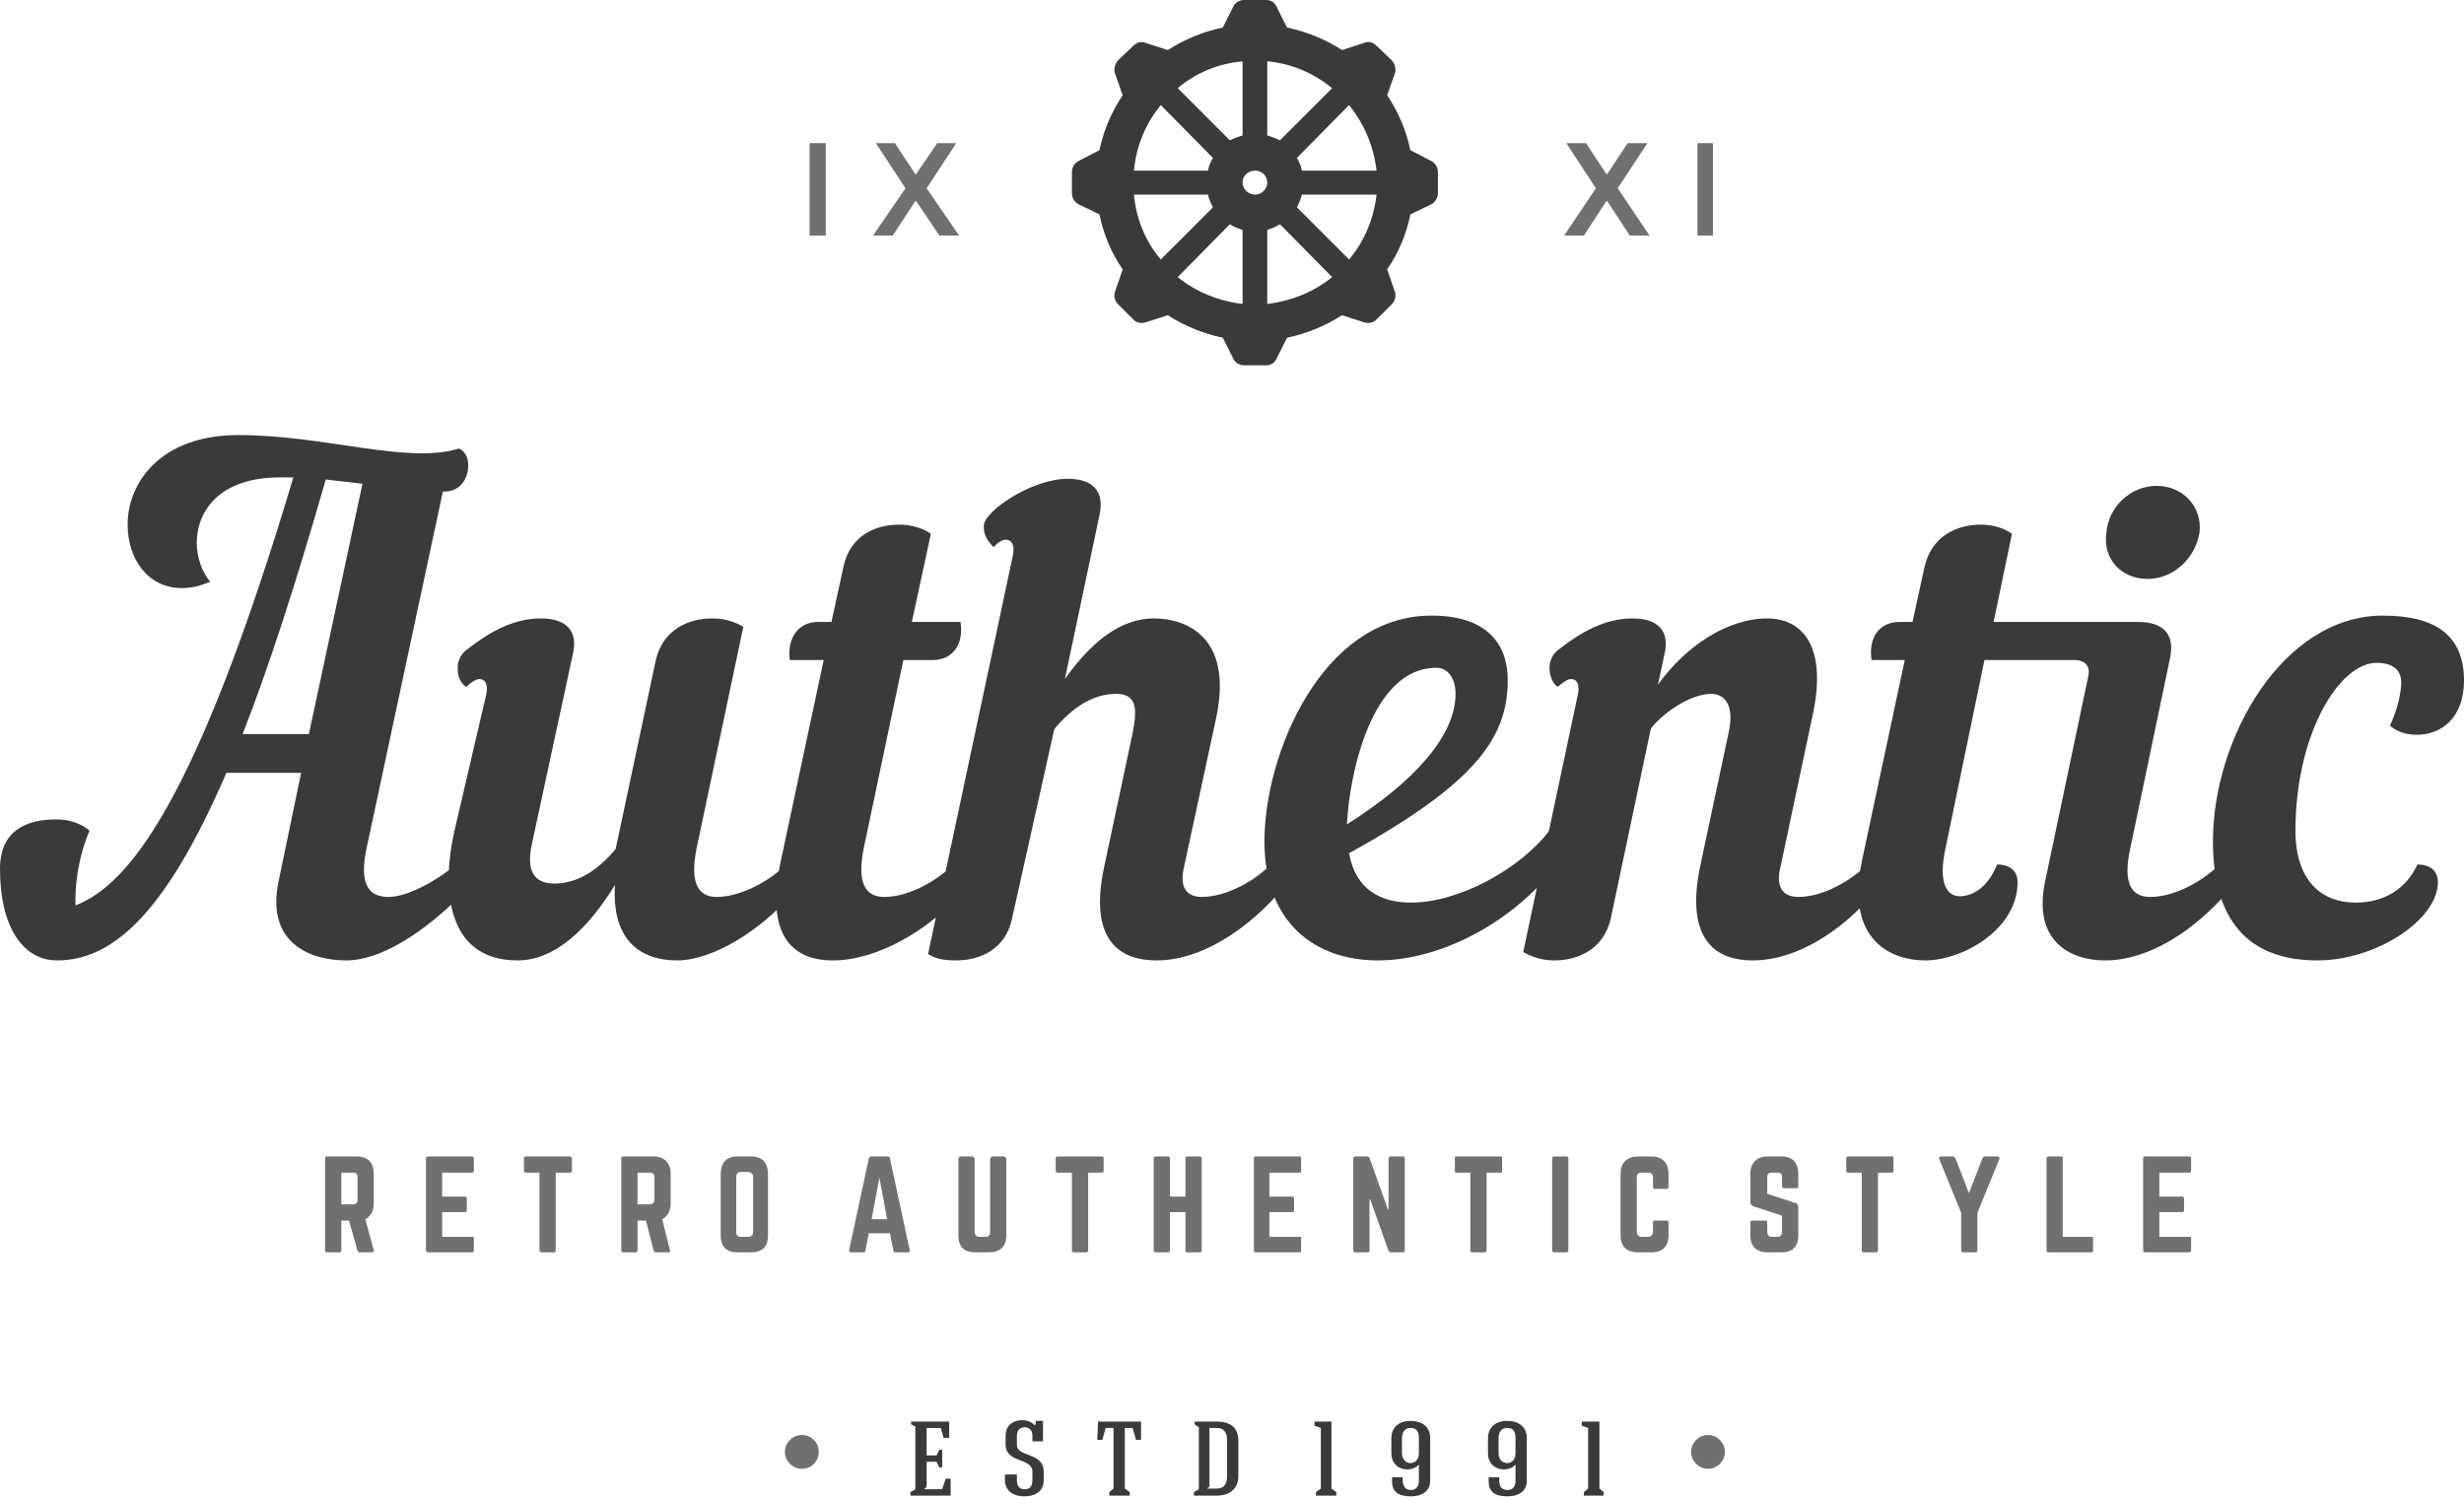 <svg xmlns="http://www.w3.org/2000/svg" width="34.94" height="21.23" viewBox="0 0 34.94 21.23">
	<style type="text/css">
		.st2{fill:#3a3a3a;}
		.st1{fill:#3a3a3a;fill-rule:evenodd;}
		.st3{fill:#70706f;}
		.st0{fill:#70706f;fill-rule:evenodd;}
	</style>
	<path class="st0" d="M11.37,20.35C11.24,20.35 11.13,20.46 11.13,20.59C11.13,20.72 11.24,20.83 11.37,20.83C11.51,20.83 11.61,20.72 11.61,20.59C11.61,20.46 11.51,20.35 11.37,20.35M24.22,20.35C24.09,20.35 23.98,20.46 23.98,20.59C23.98,20.72 24.09,20.83 24.22,20.83C24.35,20.83 24.46,20.72 24.46,20.59C24.46,20.46 24.35,20.35 24.22,20.35"/>
	<path class="st1" d="M17.8,2.42C17.89,2.42 17.97,2.49 17.97,2.59C17.97,2.68 17.89,2.76 17.8,2.76C17.7,2.76 17.62,2.68 17.62,2.59C17.62,2.49 17.7,2.42 17.8,2.42M16.7,1.25C16.96,1.03 17.28,0.9 17.62,0.87L17.62,1.92C17.56,1.94 17.5,1.96 17.44,1.99ZM16.08,2.42C16.11,2.08 16.24,1.76 16.46,1.49L17.2,2.24C17.17,2.29 17.14,2.35 17.13,2.42ZM16.46,3.68C16.24,3.42 16.11,3.1 16.08,2.76L17.13,2.76C17.14,2.82 17.17,2.88 17.2,2.94ZM17.62,4.31C17.28,4.27 16.96,4.14 16.7,3.93L17.44,3.18C17.5,3.22 17.56,3.24 17.62,3.26ZM18.89,3.93C18.63,4.14 18.31,4.27 17.97,4.31L17.97,3.26C18.03,3.24 18.09,3.22 18.15,3.18ZM19.52,2.76C19.48,3.1 19.35,3.42 19.13,3.68L18.39,2.94C18.42,2.88 18.45,2.82 18.46,2.76ZM18.15,1.99L18.15,1.99C18.09,1.96 18.03,1.94 17.97,1.92L17.97,0.87C18.32,0.9 18.63,1.04 18.89,1.25ZM19.13,1.49L19.13,1.49C19.34,1.75 19.48,2.07 19.52,2.42L18.46,2.42C18.45,2.35 18.42,2.29 18.39,2.24ZM17.34,0.39C17.06,0.45 16.79,0.56 16.56,0.71L16.25,0.61C16.18,0.58 16.12,0.6 16.07,0.65L15.85,0.86C15.81,0.91 15.79,0.98 15.81,1.04L15.92,1.35C15.76,1.59 15.65,1.85 15.59,2.13L15.3,2.28C15.24,2.31 15.2,2.37 15.2,2.44L15.2,2.74C15.2,2.81 15.24,2.87 15.3,2.9L15.59,3.04C15.65,3.33 15.76,3.59 15.92,3.82L15.81,4.14C15.79,4.2 15.81,4.27 15.85,4.31L16.07,4.53C16.12,4.58 16.18,4.59 16.25,4.57L16.56,4.47C16.79,4.62 17.06,4.73 17.34,4.79L17.49,5.09C17.52,5.15 17.58,5.18 17.64,5.18L17.95,5.18C18.02,5.18 18.07,5.15 18.1,5.09L18.25,4.79C18.53,4.73 18.8,4.62 19.03,4.47L19.34,4.57C19.41,4.59 19.47,4.58 19.52,4.53L19.74,4.31C19.78,4.27 19.8,4.2 19.78,4.14L19.67,3.82C19.83,3.59 19.94,3.33 20,3.04L20.29,2.9C20.35,2.87 20.39,2.81 20.39,2.74L20.39,2.44C20.39,2.37 20.35,2.31 20.29,2.28L20,2.13C19.94,1.85 19.83,1.59 19.67,1.35L19.78,1.04C19.8,0.98 19.78,0.91 19.74,0.86L19.52,0.65C19.47,0.6 19.41,0.58 19.34,0.61L19.03,0.71C18.8,0.56 18.53,0.45 18.25,0.39L18.1,0.09C18.07,0.03 18.02,0 17.95,0L17.64,0C17.58,0 17.52,0.03 17.49,0.09Z"/>
	<path class="st2" d="M4.62,6.8C4.19,8.29 3.81,9.47 3.44,10.41L4.38,10.41L5.14,6.86C4.97,6.84 4.8,6.82 4.62,6.8M4.91,13.62C4.38,13.62 3.77,13.36 3.95,12.5L4.27,10.96L3.21,10.96C2.37,12.91 1.62,13.62 0.81,13.62C0.34,13.62 0,13.17 0,12.32C0,11.78 0.37,11.62 0.8,11.62C0.97,11.62 1.14,11.67 1.27,11.78C1.11,12.15 1.07,12.53 1.07,12.75L1.07,12.84C1.82,12.55 2.78,11.39 4.16,6.77L3.97,6.77C3.11,6.77 2.79,7.25 2.79,7.7C2.79,7.91 2.87,8.12 2.98,8.25C2.84,8.31 2.71,8.34 2.58,8.34C2.09,8.34 1.81,7.92 1.81,7.44C1.81,6.85 2.27,6.17 3.38,6.17C4.62,6.17 5.78,6.59 6.51,6.36C6.61,6.41 6.64,6.51 6.64,6.6C6.64,6.78 6.53,6.97 6.31,6.97L6.28,6.97L5.2,12.02C5.08,12.57 5.25,12.72 5.51,12.72C5.81,12.72 6.26,12.44 6.48,12.25C6.58,12.3 6.64,12.38 6.64,12.48C6.64,12.54 6.61,12.62 6.55,12.68C6.02,13.22 5.4,13.62 4.91,13.62"/>
	<path class="st2" d="M6.89,9.87C6.93,9.71 6.88,9.63 6.8,9.63C6.75,9.63 6.69,9.67 6.61,9.74C6.48,9.67 6.42,9.37 6.61,9.22C6.93,8.97 7.27,8.77 7.67,8.77C8.01,8.77 8.21,8.93 8.12,9.29L7.54,11.98C7.46,12.36 7.58,12.53 7.86,12.53C8.19,12.53 8.48,12.34 8.73,12.04L9.3,9.36C9.4,8.93 9.76,8.77 10.1,8.77C10.27,8.77 10.43,8.82 10.54,8.89L9.88,12.02C9.77,12.55 9.92,12.72 10.16,12.72C10.51,12.72 10.92,12.49 11.16,12.25C11.26,12.3 11.32,12.38 11.32,12.48C11.32,12.54 11.29,12.62 11.23,12.68C10.79,13.19 10.11,13.62 9.6,13.62C9.13,13.62 8.67,13.38 8.72,12.55C8.34,13.17 7.87,13.62 7.34,13.62C6.28,13.62 6.28,12.51 6.44,11.8Z"/>
	<path class="st2" d="M12.81,9.36L12.25,12.02C12.14,12.55 12.29,12.72 12.54,12.72C12.89,12.72 13.29,12.49 13.53,12.25C13.63,12.3 13.69,12.38 13.69,12.48C13.69,12.54 13.66,12.62 13.61,12.69C13.16,13.19 12.44,13.62 11.81,13.62C11.23,13.62 10.85,13.26 11.07,12.22L11.68,9.36L11.2,9.36C11.16,9.06 11.31,8.82 11.6,8.82L11.79,8.82L11.96,8.04C12.05,7.6 12.41,7.44 12.75,7.44C12.92,7.44 13.09,7.49 13.2,7.57L12.93,8.82L13.62,8.82C13.67,9.12 13.52,9.36 13.23,9.36Z"/>
	<path class="st2" d="M15.66,12.28L16.06,10.4C16.12,10.09 16.14,9.84 15.83,9.84C15.49,9.84 15.2,10.04 14.95,10.34L14.35,13.03C14.26,13.46 13.9,13.62 13.56,13.62C13.39,13.62 13.27,13.6 13.16,13.53L14.36,7.89C14.42,7.63 14.24,7.58 14.09,7.76C13.96,7.63 13.95,7.54 13.95,7.46C13.95,7.25 14.63,6.79 15.14,6.79C15.48,6.79 15.67,6.95 15.59,7.31L15.1,9.63C15.46,9.12 15.88,8.77 16.36,8.77C16.83,8.77 17.48,9.04 17.25,10.16L16.78,12.34C16.73,12.61 16.85,12.72 17.04,12.72C17.39,12.72 17.8,12.49 18.03,12.25C18.14,12.3 18.19,12.38 18.19,12.48C18.19,12.54 18.17,12.62 18.11,12.69C17.66,13.19 17.03,13.62 16.4,13.62C15.92,13.62 15.42,13.38 15.66,12.28"/>
	<path class="st2" d="M19.1,11.69C20.02,11.11 20.64,10.45 20.64,9.84C20.64,9.62 20.53,9.47 20.37,9.47C19.43,9.47 19.13,11.03 19.1,11.69M19.13,12.1C19.22,12.61 19.57,12.8 20.01,12.8C20.69,12.8 21.56,12.32 21.97,11.78C22.21,11.73 22.31,11.93 22.2,12.1C21.55,13.05 20.45,13.62 19.54,13.62C18.65,13.62 17.93,13.09 17.93,11.93C17.93,10.7 18.74,8.73 20.3,8.73C21.16,8.73 21.38,9.21 21.38,9.64C21.38,10.44 20.96,11.09 19.13,12.1"/>
	<path class="st2" d="M22.09,9.22C22.41,8.97 22.75,8.77 23.15,8.77C23.49,8.77 23.69,8.93 23.6,9.29L23.51,9.71C23.91,9.15 24.51,8.77 25.06,8.77C25.56,8.77 25.92,9.17 25.7,10.16L25.24,12.33C25.18,12.61 25.31,12.72 25.5,12.72C25.85,12.72 26.25,12.49 26.49,12.25C26.59,12.3 26.65,12.38 26.65,12.48C26.65,12.54 26.62,12.62 26.56,12.68C26.12,13.19 25.49,13.62 24.85,13.62C24.38,13.62 23.88,13.38 24.11,12.28L24.51,10.4C24.6,10 24.46,9.84 24.26,9.84C24,9.84 23.62,10.07 23.41,10.33L22.84,13.03C22.74,13.46 22.38,13.62 22.04,13.62C21.87,13.62 21.71,13.57 21.6,13.5L22.37,9.87C22.41,9.71 22.36,9.63 22.28,9.63C22.23,9.63 22.17,9.67 22.09,9.74C21.97,9.67 21.9,9.37 22.09,9.22"/>
	<path class="st2" d="M30.58,6.89C30.95,6.89 31.23,7.18 31.19,7.55C31.13,7.92 30.82,8.21 30.45,8.21C30.08,8.21 29.81,7.92 29.87,7.55C29.9,7.18 30.22,6.89 30.58,6.89M28.14,9.36L27.59,12.02C27.48,12.51 27.6,12.71 27.79,12.71C27.96,12.71 28.18,12.6 28.32,12.26C28.5,12.26 28.61,12.35 28.61,12.51C28.61,13.18 27.83,13.62 27.3,13.62C26.83,13.62 26.17,13.35 26.4,12.22L27.01,9.36L26.54,9.36C26.49,9.06 26.64,8.82 26.93,8.82L27.12,8.82L27.29,8.04C27.39,7.6 27.75,7.44 28.09,7.44C28.26,7.44 28.42,7.49 28.53,7.57L28.27,8.82L30.32,8.82C30.66,8.82 30.85,8.98 30.77,9.34L30.21,12.02C30.09,12.55 30.24,12.72 30.49,12.72C30.84,12.72 31.25,12.49 31.48,12.25C31.59,12.3 31.64,12.38 31.64,12.48C31.64,12.54 31.62,12.62 31.56,12.68C31.11,13.19 30.48,13.62 29.85,13.62C29.37,13.62 28.82,13.36 29,12.5L29.61,9.6C29.65,9.44 29.56,9.36 29.41,9.36Z"/>
	<path class="st2" d="M33.79,8.73C34.56,8.73 34.94,9.03 34.94,9.65C34.94,10.18 34.62,10.42 34.27,10.42C34.15,10.42 34,10.39 33.89,10.29C34,10.06 34.05,9.81 34.05,9.68C34.05,9.5 33.93,9.4 33.7,9.4C33.17,9.4 32.55,10.41 32.55,11.78C32.55,12.49 32.92,12.8 33.4,12.8C33.82,12.8 34.12,12.6 34.28,12.26C34.46,12.26 34.57,12.35 34.57,12.51C34.57,13.04 33.7,13.62 32.86,13.62C31.99,13.62 31.38,13.17 31.38,11.93C31.38,10.47 32.37,8.73 33.79,8.73"/>
	<path class="st2" d="M12.91,21.21L12.91,21.16L12.98,21.12L12.98,20.23L12.92,20.2L12.92,20.16L13.46,20.16L13.46,20.39L13.38,20.39L13.34,20.25L13.14,20.25L13.14,20.64L13.28,20.64L13.32,20.56L13.36,20.56L13.36,20.81L13.32,20.81L13.28,20.73L13.14,20.73L13.14,21.06C13.14,21.09 13.13,21.1 13.11,21.11L13.11,21.12L13.36,21.12L13.41,20.97L13.48,20.97L13.48,21.21Z"/>
	<path class="st2" d="M14.53,21.12C14.61,21.12 14.64,21.07 14.64,20.99L14.64,20.87C14.64,20.67 14.26,20.75 14.26,20.49L14.26,20.36C14.26,20.2 14.38,20.14 14.5,20.14C14.56,20.14 14.62,20.16 14.67,20.21L14.68,20.21L14.69,20.15L14.79,20.15L14.79,20.44L14.64,20.44L14.64,20.36C14.64,20.29 14.6,20.24 14.53,20.24C14.46,20.24 14.42,20.29 14.42,20.36L14.42,20.49C14.42,20.67 14.8,20.59 14.8,20.87L14.8,20.99C14.8,21.16 14.67,21.22 14.52,21.22C14.38,21.22 14.25,21.15 14.25,20.99L14.25,20.91L14.42,20.91L14.42,20.99C14.42,21.08 14.46,21.12 14.53,21.12"/>
	<path class="st2" d="M15.95,20.25L15.95,21.11L16.02,21.16L16.02,21.21L15.73,21.21L15.73,21.16L15.79,21.11L15.79,20.25L15.68,20.25L15.63,20.42L15.56,20.42L15.57,20.16L16.18,20.16L16.18,20.42L16.11,20.42L16.06,20.25Z"/>
	<path class="st2" d="M17.15,20.25L17.15,21.06C17.15,21.08 17.15,21.1 17.12,21.1L17.12,21.11L17.25,21.11C17.37,21.11 17.4,21.03 17.4,20.93L17.4,20.43C17.4,20.33 17.37,20.25 17.25,20.25ZM17.25,20.16C17.43,20.16 17.56,20.23 17.56,20.43L17.56,20.93C17.56,21.12 17.43,21.21 17.25,21.21L16.93,21.21L16.93,21.16L17,21.12L17,20.24L16.94,20.2L16.94,20.16Z"/>
	<path class="st2" d="M18.73,20.25L18.64,20.22L18.64,20.16L18.88,20.16L18.88,21.11L18.95,21.16L18.95,21.21L18.66,21.21L18.66,21.16L18.73,21.11Z"/>
	<path class="st2" d="M20.12,20.39C20.12,20.29 20.08,20.25 20,20.25C19.92,20.25 19.88,20.31 19.88,20.4L19.88,20.61C19.88,20.79 20.12,20.8 20.12,20.61ZM19.73,20.61L19.73,20.4C19.73,20.23 19.85,20.15 20,20.15C20.16,20.15 20.28,20.23 20.28,20.39L20.28,21C20.28,21.15 20.16,21.22 20.01,21.22C19.86,21.22 19.74,21.18 19.74,21.01L19.74,20.95L19.89,20.95L19.89,21C19.9,21.1 19.94,21.13 20.01,21.13C20.08,21.13 20.12,21.08 20.12,21L20.12,20.77C20.02,20.89 19.73,20.86 19.73,20.61"/>
	<path class="st2" d="M21.49,20.39C21.49,20.29 21.45,20.25 21.37,20.25C21.29,20.25 21.25,20.31 21.25,20.4L21.25,20.61C21.25,20.79 21.49,20.8 21.49,20.61ZM21.1,20.61L21.1,20.4C21.1,20.23 21.22,20.15 21.37,20.15C21.53,20.15 21.65,20.23 21.65,20.39L21.65,21C21.65,21.15 21.53,21.22 21.38,21.22C21.23,21.22 21.11,21.18 21.11,21.01L21.11,20.95L21.26,20.95L21.26,21C21.26,21.1 21.31,21.13 21.38,21.13C21.45,21.13 21.49,21.08 21.49,21L21.49,20.77C21.39,20.89 21.1,20.86 21.1,20.61"/>
	<path class="st2" d="M22.52,20.25L22.43,20.22L22.43,20.16L22.68,20.16L22.68,21.11L22.74,21.16L22.74,21.21L22.46,21.21L22.46,21.16L22.52,21.11Z"/>
	<path class="st3" d="M5.01,17.08C5.05,17.08 5.07,17.06 5.07,17.01L5.07,16.69C5.07,16.65 5.05,16.63 5.01,16.63L4.84,16.63L4.84,17.08ZM5.3,17.06C5.3,17.17 5.26,17.25 5.18,17.29L5.3,17.73C5.3,17.75 5.29,17.76 5.27,17.76L5.1,17.76C5.08,17.76 5.07,17.75 5.07,17.74L4.95,17.31L4.84,17.31L4.84,17.73C4.84,17.75 4.83,17.76 4.81,17.76L4.63,17.76C4.62,17.76 4.61,17.75 4.61,17.73L4.61,16.43C4.61,16.41 4.62,16.4 4.63,16.4L5.06,16.4C5.22,16.4 5.3,16.49 5.3,16.65Z"/>
	<path class="st3" d="M6.72,16.6C6.72,16.62 6.71,16.63 6.69,16.63L6.27,16.63L6.27,16.97L6.59,16.97C6.61,16.97 6.62,16.98 6.62,17L6.62,17.16C6.62,17.18 6.61,17.19 6.59,17.19L6.27,17.19L6.27,17.54L6.69,17.54C6.71,17.54 6.72,17.54 6.72,17.56L6.72,17.73C6.72,17.75 6.71,17.76 6.69,17.76L6.07,17.76C6.05,17.76 6.04,17.75 6.04,17.73L6.04,16.43C6.04,16.41 6.05,16.4 6.07,16.4L6.69,16.4C6.71,16.4 6.72,16.41 6.72,16.43Z"/>
	<path class="st3" d="M8.08,16.4C8.1,16.4 8.11,16.41 8.11,16.43L8.11,16.6C8.11,16.62 8.1,16.63 8.08,16.63L7.88,16.63L7.88,17.73C7.88,17.75 7.87,17.76 7.85,17.76L7.68,17.76C7.66,17.76 7.65,17.75 7.65,17.73L7.65,16.63L7.45,16.63C7.44,16.63 7.43,16.62 7.43,16.6L7.43,16.43C7.43,16.41 7.44,16.4 7.45,16.4Z"/>
	<path class="st3" d="M9.21,17.08C9.25,17.08 9.28,17.06 9.28,17.01L9.28,16.69C9.28,16.65 9.25,16.63 9.21,16.63L9.04,16.63L9.04,17.08ZM9.51,17.06C9.51,17.17 9.47,17.25 9.39,17.29L9.5,17.73C9.51,17.75 9.5,17.76 9.48,17.76L9.3,17.76C9.28,17.76 9.28,17.75 9.27,17.74L9.16,17.31L9.04,17.31L9.04,17.73C9.04,17.75 9.03,17.76 9.02,17.76L8.84,17.76C8.82,17.76 8.81,17.75 8.81,17.73L8.81,16.43C8.81,16.41 8.82,16.4 8.84,16.4L9.26,16.4C9.42,16.4 9.51,16.49 9.51,16.65Z"/>
	<path class="st3" d="M10.61,17.54C10.65,17.54 10.68,17.52 10.68,17.47L10.68,16.69C10.68,16.65 10.65,16.62 10.61,16.62L10.51,16.62C10.46,16.62 10.44,16.65 10.44,16.69L10.44,17.47C10.44,17.52 10.46,17.54 10.51,17.54ZM10.22,16.65C10.22,16.49 10.3,16.4 10.46,16.4L10.65,16.4C10.81,16.4 10.89,16.49 10.89,16.65L10.89,17.52C10.89,17.68 10.81,17.76 10.65,17.76L10.46,17.76C10.3,17.76 10.22,17.68 10.22,17.52Z"/>
	<path class="st3" d="M12.47,16.7L12.36,17.29L12.58,17.29ZM12.7,17.76C12.68,17.76 12.67,17.75 12.67,17.74L12.62,17.49L12.32,17.49L12.27,17.74C12.27,17.75 12.26,17.76 12.25,17.76L12.07,17.76C12.05,17.76 12.04,17.75 12.04,17.73L12.32,16.43C12.33,16.41 12.34,16.4 12.35,16.4L12.59,16.4C12.61,16.4 12.62,16.41 12.62,16.43L12.9,17.73C12.9,17.75 12.9,17.76 12.88,17.76Z"/>
	<path class="st3" d="M14.23,16.4C14.25,16.4 14.27,16.42 14.27,16.44L14.27,17.52C14.27,17.68 14.18,17.76 14.02,17.76L13.83,17.76C13.67,17.76 13.59,17.68 13.59,17.52L13.59,16.44C13.59,16.42 13.6,16.4 13.62,16.4L13.79,16.4C13.8,16.4 13.82,16.42 13.82,16.44L13.82,17.47C13.82,17.51 13.84,17.54 13.89,17.54L13.98,17.54C14.02,17.54 14.04,17.51 14.04,17.47L14.04,16.44C14.04,16.42 14.06,16.4 14.08,16.4Z"/>
	<path class="st3" d="M15.63,16.4C15.64,16.4 15.65,16.41 15.65,16.43L15.65,16.6C15.65,16.62 15.64,16.63 15.63,16.63L15.43,16.63L15.43,17.73C15.43,17.75 15.42,17.76 15.4,17.76L15.22,17.76C15.21,17.76 15.2,17.75 15.2,17.73L15.2,16.63L15,16.63C14.98,16.63 14.97,16.62 14.97,16.6L14.97,16.43C14.97,16.41 14.98,16.4 15,16.4Z"/>
	<path class="st3" d="M16.81,16.43C16.81,16.41 16.82,16.4 16.83,16.4L17.01,16.4C17.03,16.4 17.04,16.41 17.04,16.43L17.04,17.73C17.04,17.75 17.03,17.76 17.01,17.76L16.83,17.76C16.82,17.76 16.81,17.75 16.81,17.73L16.81,17.19L16.59,17.19L16.59,17.73C16.59,17.75 16.58,17.76 16.56,17.76L16.39,17.76C16.37,17.76 16.36,17.75 16.36,17.73L16.36,16.43C16.36,16.41 16.37,16.4 16.39,16.4L16.56,16.4C16.58,16.4 16.59,16.41 16.59,16.43L16.59,16.97L16.81,16.97Z"/>
	<path class="st3" d="M18.45,16.6C18.45,16.62 18.45,16.63 18.43,16.63L18,16.63L18,16.97L18.33,16.97C18.34,16.97 18.35,16.98 18.35,17L18.35,17.16C18.35,17.18 18.34,17.19 18.33,17.19L18,17.19L18,17.54L18.43,17.54C18.45,17.54 18.45,17.54 18.45,17.56L18.45,17.73C18.45,17.75 18.45,17.76 18.43,17.76L17.8,17.76C17.79,17.76 17.78,17.75 17.78,17.73L17.78,16.43C17.78,16.41 17.79,16.4 17.8,16.4L18.43,16.4C18.45,16.4 18.45,16.41 18.45,16.43Z"/>
	<path class="st3" d="M19.89,16.4C19.91,16.4 19.92,16.41 19.92,16.43L19.92,17.73C19.92,17.75 19.91,17.76 19.89,17.76L19.72,17.76C19.71,17.76 19.7,17.75 19.69,17.74L19.43,17.01L19.42,17.01L19.42,17.73C19.42,17.75 19.42,17.76 19.4,17.76L19.22,17.76C19.2,17.76 19.19,17.75 19.19,17.73L19.19,16.43C19.19,16.41 19.2,16.4 19.22,16.4L19.39,16.4C19.4,16.4 19.41,16.41 19.42,16.42L19.68,17.15L19.69,17.15L19.69,16.43C19.69,16.41 19.7,16.4 19.72,16.4Z"/>
	<path class="st3" d="M21.28,16.4C21.3,16.4 21.3,16.41 21.3,16.43L21.3,16.6C21.3,16.62 21.3,16.63 21.28,16.63L21.08,16.63L21.08,17.73C21.08,17.75 21.07,17.76 21.05,17.76L20.88,17.76C20.86,17.76 20.85,17.75 20.85,17.73L20.85,16.63L20.65,16.63C20.63,16.63 20.63,16.62 20.63,16.6L20.63,16.43C20.63,16.41 20.63,16.4 20.65,16.4Z"/>
	<path class="st3" d="M22.21,16.4C22.23,16.4 22.24,16.41 22.24,16.43L22.24,17.73C22.24,17.75 22.23,17.76 22.21,17.76L22.04,17.76C22.02,17.76 22.01,17.75 22.01,17.73L22.01,16.43C22.01,16.41 22.02,16.4 22.04,16.4Z"/>
	<path class="st3" d="M23.66,16.83C23.66,16.85 23.65,16.86 23.63,16.86L23.46,16.86C23.45,16.86 23.44,16.85 23.44,16.83L23.44,16.69C23.44,16.65 23.41,16.63 23.37,16.63L23.28,16.63C23.23,16.63 23.21,16.65 23.21,16.69L23.21,17.47C23.21,17.51 23.24,17.54 23.28,17.54L23.37,17.54C23.41,17.54 23.44,17.51 23.44,17.47L23.44,17.33C23.44,17.31 23.45,17.31 23.46,17.31L23.63,17.31C23.65,17.31 23.66,17.31 23.66,17.33L23.66,17.52C23.66,17.68 23.57,17.76 23.42,17.76L23.23,17.76C23.07,17.76 22.98,17.68 22.98,17.52L22.98,16.65C22.98,16.49 23.07,16.4 23.23,16.4L23.42,16.4C23.57,16.4 23.66,16.49 23.66,16.65Z"/>
	<path class="st3" d="M25.26,16.4C25.42,16.4 25.5,16.49 25.5,16.65L25.5,16.83C25.5,16.84 25.49,16.85 25.48,16.85L25.3,16.85C25.28,16.85 25.27,16.84 25.27,16.83L25.27,16.69C25.27,16.65 25.25,16.63 25.2,16.63L25.12,16.63C25.08,16.63 25.06,16.65 25.06,16.69L25.06,16.93L25.46,17.06C25.49,17.07 25.5,17.09 25.5,17.12L25.5,17.52C25.5,17.68 25.42,17.76 25.26,17.76L25.07,17.76C24.91,17.76 24.82,17.68 24.82,17.52L24.82,17.34C24.82,17.32 24.83,17.31 24.85,17.31L25.03,17.31C25.05,17.31 25.06,17.32 25.06,17.34L25.06,17.47C25.06,17.51 25.08,17.54 25.12,17.54L25.2,17.54C25.25,17.54 25.27,17.51 25.27,17.47L25.27,17.24L24.87,17.11C24.84,17.1 24.82,17.08 24.82,17.05L24.82,16.65C24.82,16.49 24.91,16.4 25.07,16.4Z"/>
	<path class="st3" d="M26.83,16.4C26.85,16.4 26.85,16.41 26.85,16.43L26.85,16.6C26.85,16.62 26.85,16.63 26.83,16.63L26.63,16.63L26.63,17.73C26.63,17.75 26.62,17.76 26.6,17.76L26.43,17.76C26.41,17.76 26.4,17.75 26.4,17.73L26.4,16.63L26.2,16.63C26.19,16.63 26.18,16.62 26.18,16.6L26.18,16.43C26.18,16.41 26.19,16.4 26.2,16.4Z"/>
	<path class="st3" d="M28.32,16.4C28.35,16.4 28.36,16.42 28.35,16.44L28.04,17.2L28.04,17.73C28.04,17.75 28.03,17.76 28,17.76L27.84,17.76C27.82,17.76 27.81,17.75 27.81,17.73L27.81,17.2L27.5,16.44C27.49,16.42 27.5,16.4 27.52,16.4L27.69,16.4C27.71,16.4 27.72,16.41 27.73,16.43L27.92,16.92L28.11,16.43C28.12,16.41 28.13,16.4 28.15,16.4Z"/>
	<path class="st3" d="M29.25,17.54L29.66,17.54C29.68,17.54 29.68,17.55 29.68,17.56L29.68,17.73C29.68,17.75 29.68,17.76 29.66,17.76L29.05,17.76C29.03,17.76 29.02,17.75 29.02,17.73L29.02,16.43C29.02,16.41 29.03,16.4 29.05,16.4L29.23,16.4C29.25,16.4 29.25,16.41 29.25,16.43Z"/>
	<path class="st3" d="M31.07,16.6C31.07,16.62 31.06,16.63 31.04,16.63L30.62,16.63L30.62,16.97L30.94,16.97C30.96,16.97 30.97,16.98 30.97,17L30.97,17.16C30.97,17.18 30.96,17.19 30.94,17.19L30.62,17.19L30.62,17.54L31.04,17.54C31.06,17.54 31.07,17.54 31.07,17.56L31.07,17.73C31.07,17.75 31.06,17.76 31.04,17.76L30.42,17.76C30.4,17.76 30.39,17.75 30.39,17.73L30.39,16.43C30.39,16.41 30.4,16.4 30.42,16.4L31.04,16.4C31.06,16.4 31.07,16.41 31.07,16.43Z"/>
	<path class="st3" d="M11.48 2.03L11.71 2.03L11.71 3.34L11.48 3.34Z"/>
	<path class="st3" d="M13.32,3.34L12.99,2.85L12.98,2.85L12.66,3.34L12.38,3.34L12.84,2.67L12.42,2.03L12.69,2.03L12.98,2.47L12.99,2.47L13.29,2.03L13.56,2.03L13.14,2.67L13.6,3.34Z"/>
	<path class="st3" d="M23.11,3.34L22.79,2.85L22.78,2.85L22.46,3.34L22.18,3.34L22.63,2.67L22.21,2.03L22.49,2.03L22.78,2.47L22.79,2.47L23.08,2.03L23.36,2.03L22.94,2.67L23.39,3.34Z"/>
	<path class="st3" d="M24.07 2.03L24.29 2.03L24.29 3.34L24.07 3.34Z"/>
</svg>